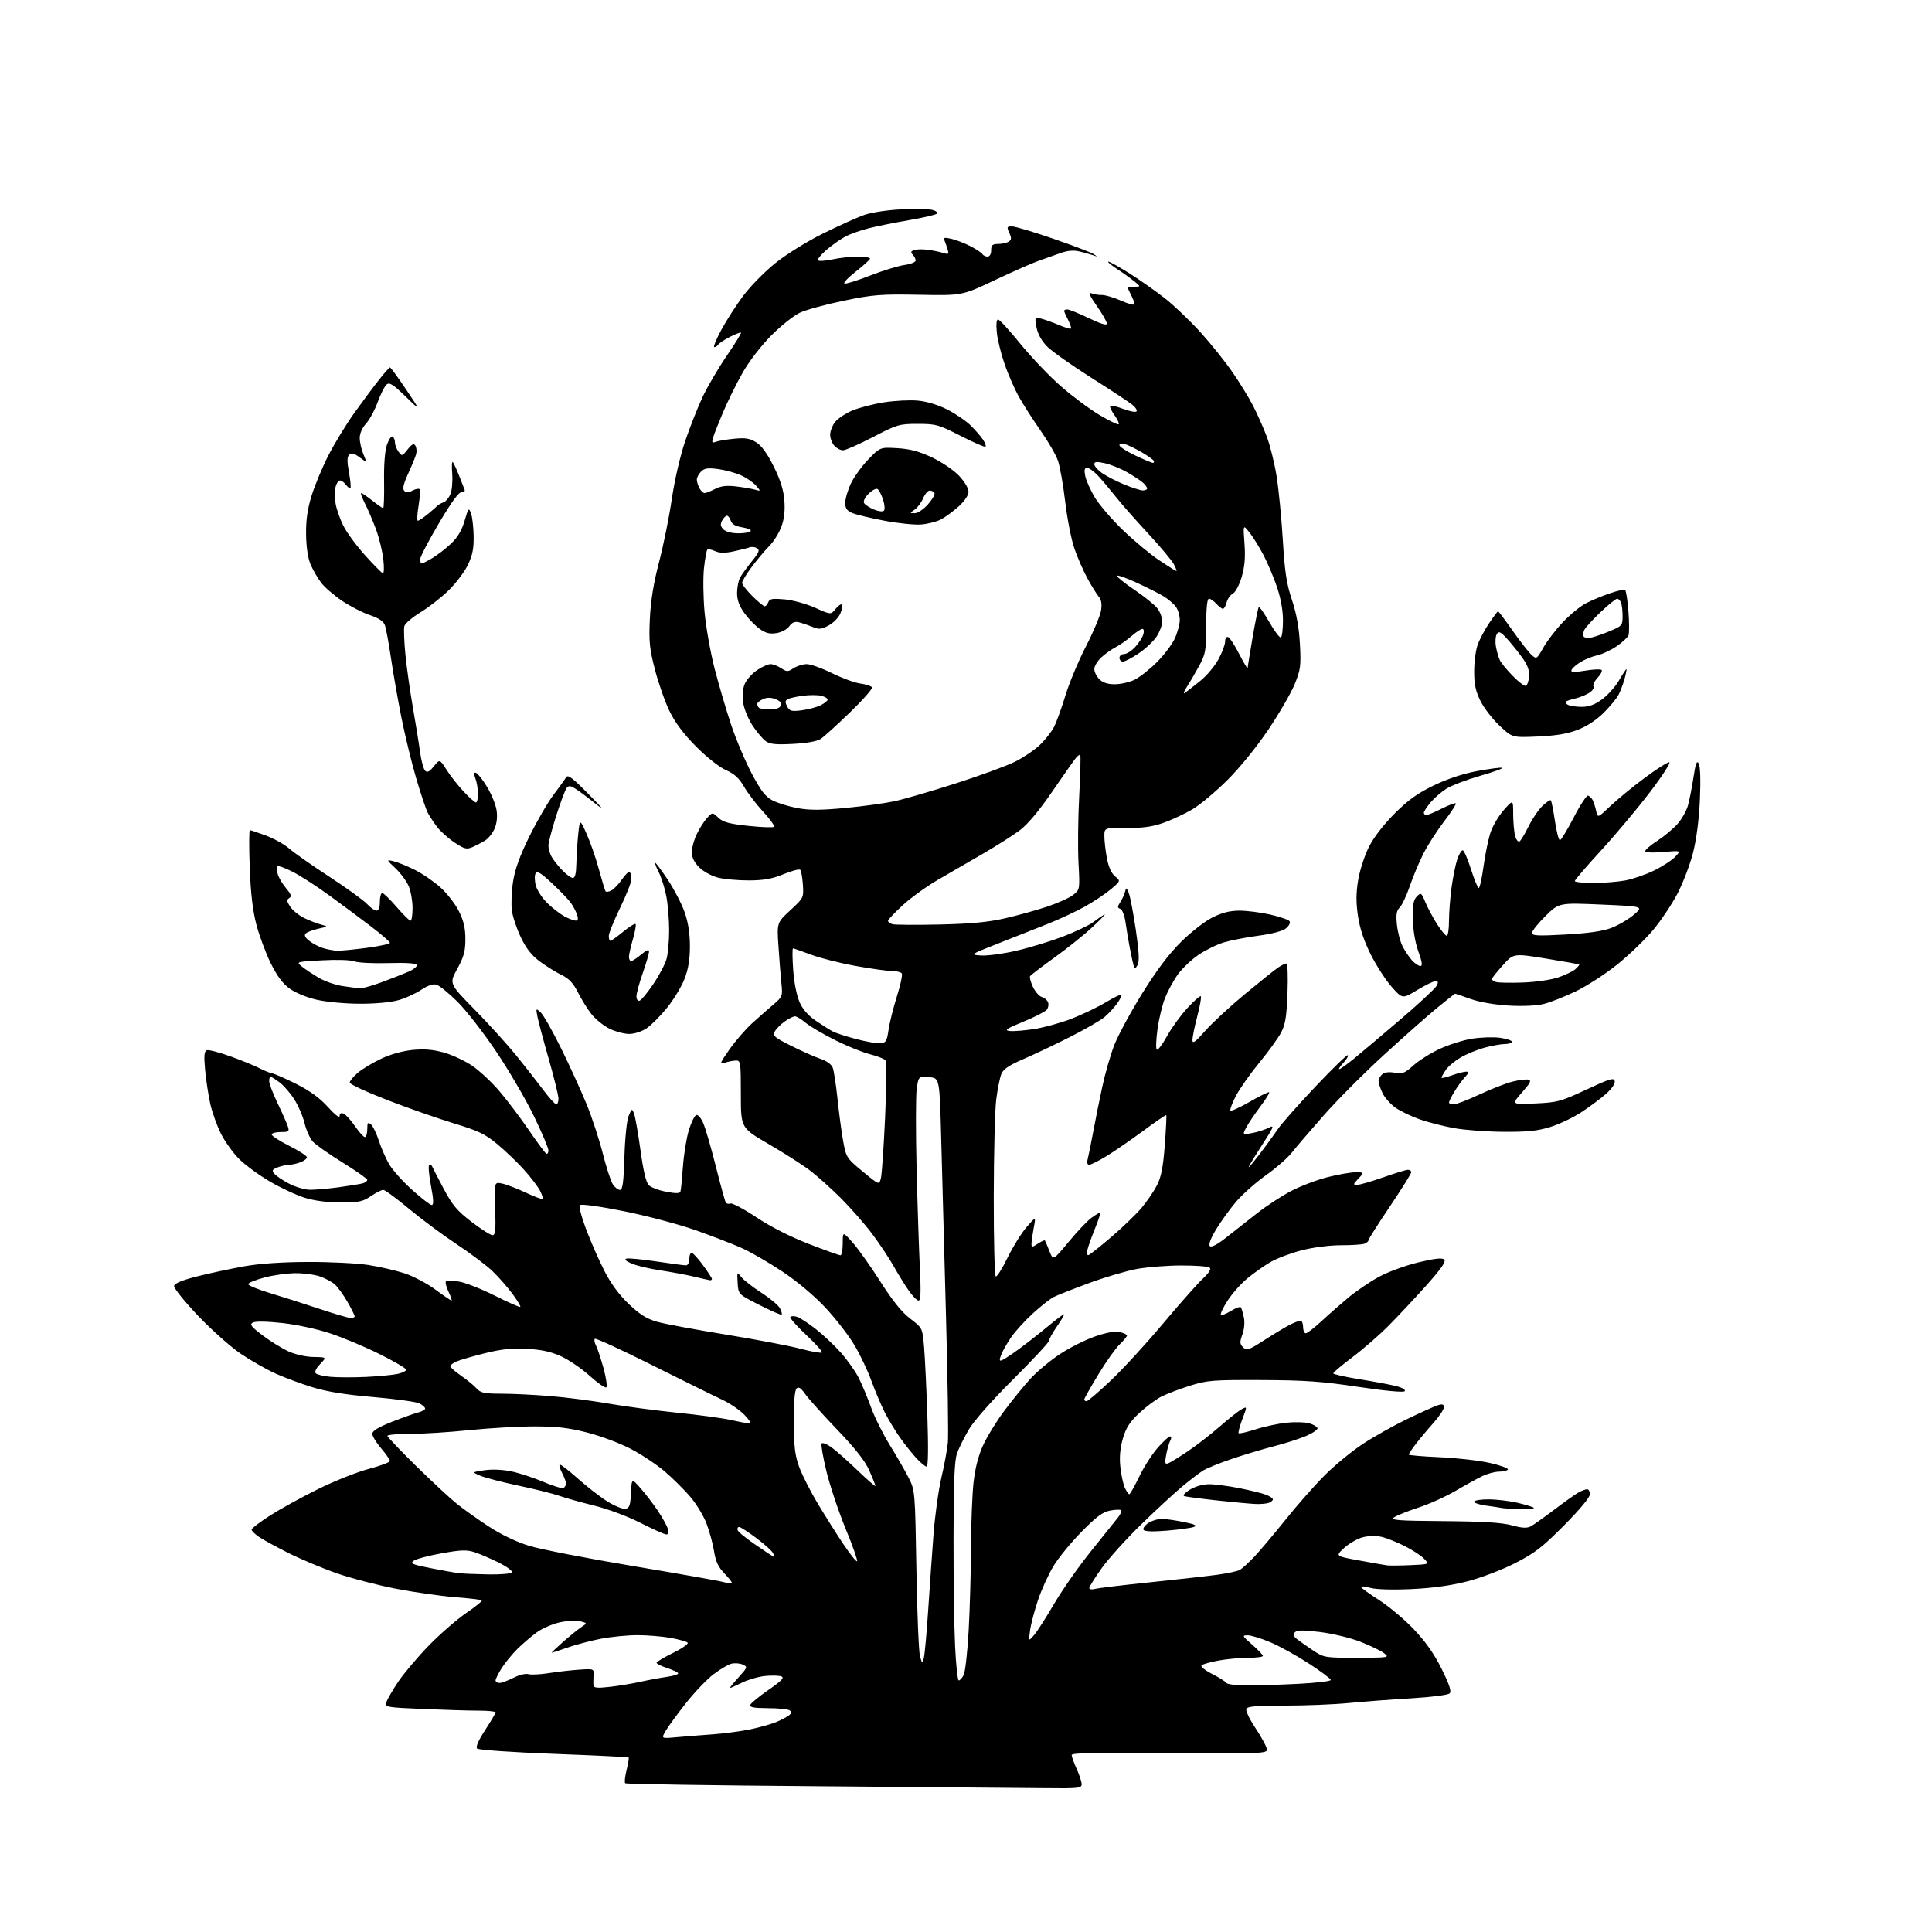 <?xml version="1.0" encoding="UTF-8" standalone="no"?>
<svg 
  version="1.1" 
  xmlns="http://www.w3.org/2000/svg" 
  xmlns:xlink="http://www.w3.org/1999/xlink" 
  xmlns:svg="http://www.w3.org/2000/svg"
  xmlns:rdf="http://www.w3.org/1999/02/22-rdf-syntax-ns#"
  xmlns:cc="http://creativecommons.org/ns#"
  xmlns:dc="http://purl.org/dc/elements/1.1/"
  viewBox="0 0 768 768"
  width="768"
  height="768"
>
<style>svg {background-color: white; }</style>"
<path stroke="none" fill="black" fill-rule="evenodd" d="M414.75,710.81C406.36,710.71 365.67,710.37 324.32,710.05C282.98,709.74 248.87,709.20 248.53,708.86C248.19,708.52 248.44,706.15 249.08,703.58C249.73,701.02 250.09,698.78 249.88,698.61C249.67,698.43 236.26,697.79 220.08,697.18C203.78,696.56 190.23,695.63 189.68,695.08C189.04,694.44 190.13,691.90 192.85,687.73C195.13,684.23 197.00,681.05 197.00,680.68C197.00,680.31 193.92,680.00 190.16,680.00C186.40,680.00 176.49,679.70 168.14,679.34C153.33,678.70 152.98,678.64 153.62,676.59C153.99,675.44 156.10,671.80 158.31,668.50C160.53,665.20 165.97,658.77 170.39,654.21C174.82,649.64 181.49,643.83 185.21,641.28C188.94,638.74 191.77,636.44 191.50,636.17C191.24,635.90 186.38,635.32 180.72,634.88C175.05,634.44 164.46,632.92 157.19,631.50C149.92,630.08 139.40,627.33 133.83,625.39C128.25,623.45 119.59,619.81 114.59,617.31C109.59,614.80 104.26,611.88 102.75,610.81C101.24,609.74 100.00,608.49 100.00,608.02C100.00,607.56 103.26,605.08 107.25,602.51C111.24,599.95 119.80,595.22 126.29,592.01C132.77,588.80 141.88,585.16 146.54,583.93C151.19,582.70 155.00,581.27 155.00,580.76C155.00,580.24 153.42,577.98 151.50,575.73C149.57,573.48 148.00,570.88 148.00,569.96C148.00,568.80 150.38,567.34 155.75,565.22C160.01,563.54 164.74,561.85 166.25,561.47C167.76,561.09 169.00,560.40 169.00,559.93C169.00,559.46 168.02,558.55 166.82,557.91C165.63,557.26 157.41,556.13 148.57,555.37C137.45,554.43 129.98,553.23 124.32,551.49C119.82,550.11 113.21,547.66 109.62,546.05C106.03,544.44 99.79,540.90 95.75,538.17C91.71,535.44 84.02,528.60 78.66,522.96C73.30,517.32 69.04,512.01 69.21,511.17C69.41,510.13 72.46,508.88 78.50,507.35C83.45,506.10 91.78,504.32 97.00,503.39C103.18,502.29 112.10,501.68 122.50,501.65C131.30,501.62 142.10,502.17 146.50,502.86C150.90,503.55 157.31,505.02 160.75,506.14C164.19,507.25 169.70,510.15 173.00,512.58C176.30,515.01 179.22,517.00 179.49,517.00C179.75,517.00 179.22,515.43 178.30,513.51C177.39,511.59 176.93,509.74 177.27,509.39C177.62,509.04 179.91,509.06 182.36,509.43C184.82,509.79 191.23,512.31 196.62,515.01C202.00,517.71 206.60,519.74 206.83,519.51C207.05,519.28 205.64,516.94 203.69,514.30C201.74,511.66 198.20,507.63 195.82,505.34C193.45,503.06 187.00,498.21 181.50,494.57C176.00,490.94 167.47,484.59 162.54,480.48C157.62,476.37 153.03,473.00 152.34,473.00C151.65,473.00 149.43,474.12 147.40,475.50C144.21,477.67 142.62,478.00 135.45,478.00C130.16,478.00 125.00,477.32 121.12,476.12C117.80,475.08 111.57,472.18 107.28,469.67C103.00,467.16 97.54,463.17 95.14,460.80C92.75,458.44 89.48,453.91 87.88,450.75C86.28,447.59 84.35,442.19 83.58,438.75C82.82,435.31 81.90,429.23 81.53,425.24C81.03,419.67 81.18,417.87 82.20,417.48C82.93,417.20 87.28,418.34 91.86,420.01C96.45,421.68 101.62,423.80 103.35,424.72C105.08,425.64 107.29,426.52 108.26,426.69C109.23,426.86 113.55,428.76 117.86,430.93C123.23,433.63 127.16,436.50 130.35,440.04C133.06,443.06 135.00,444.56 135.00,443.64C135.00,442.63 135.55,442.28 136.53,442.65C137.38,442.98 139.43,445.21 141.08,447.62C142.74,450.03 144.52,452.00 145.05,452.00C145.57,452.00 146.00,450.59 146.00,448.88C146.00,446.27 146.24,445.95 147.45,446.95C148.24,447.61 149.64,450.48 150.56,453.33C151.48,456.17 153.30,460.37 154.60,462.66C155.91,464.95 160.02,469.56 163.73,472.91C167.44,476.26 170.99,479.00 171.62,479.00C172.45,479.00 172.37,476.93 171.32,471.39C170.53,467.21 170.20,463.49 170.58,463.14C170.96,462.79 171.46,462.95 171.69,463.50C171.92,464.05 174.00,468.08 176.32,472.45C179.83,479.09 181.67,481.27 187.44,485.70C191.24,488.61 194.98,491.00 195.76,491.00C196.92,491.00 197.12,489.05 196.84,480.42C196.50,469.85 196.50,469.85 199.50,470.45C201.15,470.78 205.38,472.39 208.90,474.04C212.42,475.69 215.49,476.84 215.72,476.61C215.96,476.38 215.47,474.88 214.64,473.28C213.82,471.68 210.98,467.97 208.33,465.03C205.69,462.08 200.92,457.51 197.75,454.87C192.83,450.77 190.22,449.53 180.23,446.49C173.78,444.53 161.88,440.35 153.78,437.21C145.69,434.07 139.05,430.98 139.03,430.34C139.02,429.70 140.46,427.94 142.25,426.43C144.04,424.92 148.24,422.39 151.60,420.82C155.33,419.06 160.20,417.72 164.16,417.35C168.76,416.92 172.32,417.23 176.56,418.43C179.83,419.36 184.85,421.71 187.72,423.66C190.59,425.61 195.43,430.12 198.47,433.68C201.51,437.24 206.75,444.18 210.12,449.09C213.48,454.01 216.64,458.27 217.12,458.57C217.60,458.87 218.00,458.30 218.00,457.31C217.99,456.31 215.36,450.10 212.15,443.50C208.94,436.90 202.23,425.43 197.24,418.00C192.26,410.57 185.33,401.67 181.86,398.21C178.38,394.75 174.59,391.68 173.42,391.39C172.09,391.06 169.87,391.82 167.50,393.43C165.41,394.85 161.44,396.68 158.67,397.50C155.62,398.41 149.56,399.00 143.27,399.00C137.45,399.00 129.87,398.31 126.00,397.43C121.98,396.52 117.46,394.67 115.14,392.98C112.35,390.96 110.09,387.93 107.58,382.80C105.61,378.79 103.06,371.90 101.90,367.50C100.45,361.93 99.65,355.02 99.27,344.75C98.97,336.64 99.00,330.00 99.33,330.00C99.66,330.00 102.53,330.97 105.71,332.15C108.90,333.33 113.08,335.66 115.00,337.34C116.92,339.02 124.12,344.07 131.00,348.57C137.88,353.06 144.59,357.93 145.92,359.37C147.26,360.82 148.95,362.00 149.67,362.00C150.52,362.00 151.00,360.74 151.00,358.50C151.00,356.57 151.42,355.00 151.94,355.00C152.46,355.00 155.02,357.48 157.63,360.50C160.24,363.53 162.75,366.00 163.19,366.00C163.64,366.00 164.00,363.74 164.00,360.97C164.00,358.20 163.32,354.31 162.49,352.33C161.66,350.35 159.30,347.13 157.24,345.19C153.50,341.66 153.50,341.66 156.50,342.38C158.15,342.77 161.94,344.31 164.92,345.80C167.90,347.28 172.48,350.42 175.09,352.77C177.70,355.12 181.00,359.37 182.42,362.22C184.32,366.03 185.00,368.95 185.00,373.32C185.00,378.12 184.39,380.36 181.77,385.12C178.54,391.00 178.54,391.00 188.60,401.25C194.14,406.89 201.59,415.10 205.16,419.50C208.73,423.90 213.58,430.09 215.95,433.25C218.31,436.41 220.64,439.00 221.12,439.00C221.60,439.00 222.00,437.98 222.00,436.74C222.00,435.50 220.26,428.42 218.14,420.99C216.02,413.57 213.99,405.96 213.63,404.09C213.00,400.76 213.03,400.72 214.92,402.43C215.99,403.40 219.67,409.88 223.10,416.84C226.52,423.80 231.07,433.77 233.20,439.00C235.34,444.23 238.22,453.00 239.61,458.50C241.00,464.00 242.79,469.51 243.59,470.75C244.39,471.99 245.67,473.00 246.42,473.00C247.51,473.00 247.89,470.14 248.22,459.75C248.46,452.14 249.18,445.22 249.92,443.50C251.17,440.57 251.23,440.56 252.06,442.73C252.53,443.95 253.67,450.47 254.60,457.23C255.71,465.34 256.82,470.05 257.89,471.12C258.77,472.01 261.90,473.19 264.83,473.74C268.68,474.47 270.26,474.43 270.50,473.62C270.69,473.00 271.13,468.54 271.48,463.70C271.83,458.86 272.88,452.37 273.82,449.28C274.76,446.18 276.10,443.47 276.78,443.24C277.49,443.00 278.73,444.49 279.63,446.66C280.52,448.77 282.75,456.48 284.59,463.80C286.43,471.11 288.20,477.51 288.50,478.01C288.81,478.50 289.65,478.69 290.36,478.41C291.08,478.14 295.76,480.63 300.76,483.95C306.42,487.70 314.25,491.68 321.52,494.49C327.94,496.97 333.60,499.00 334.10,499.00C334.59,499.00 335.00,496.86 335.00,494.25C335.01,489.50 335.01,489.50 339.00,494.00C341.20,496.48 346.14,503.45 349.99,509.50C354.81,517.07 358.50,521.65 361.85,524.20C366.70,527.91 366.70,527.91 367.34,535.50C367.69,539.68 368.28,552.07 368.65,563.05C369.07,575.62 368.96,583.00 368.35,583.00C367.83,583.00 366.03,581.54 364.37,579.75C362.70,577.96 359.74,574.25 357.79,571.50C355.84,568.75 353.05,564.12 351.59,561.22C350.13,558.31 347.78,552.73 346.36,548.81C344.95,544.88 341.92,538.53 339.64,534.69C337.37,530.85 332.17,524.15 328.11,519.81C323.63,515.04 316.90,509.38 311.05,505.48C305.73,501.94 298.48,497.74 294.94,496.15C291.40,494.56 283.10,491.35 276.50,489.02C269.90,486.69 257.07,483.29 248.00,481.47C238.48,479.56 231.12,478.53 230.59,479.04C230.05,479.56 231.03,483.48 233.00,488.71C234.83,493.54 238.08,500.95 240.23,505.16C242.82,510.25 246.07,514.67 249.92,518.34C254.26,522.48 257.05,524.24 261.10,525.40C264.07,526.25 276.40,528.55 288.50,530.51C300.60,532.48 314.01,535.02 318.29,536.17C322.58,537.31 326.36,537.97 326.70,537.64C327.03,537.30 324.20,534.13 320.41,530.59C316.61,527.05 313.81,523.85 314.18,523.49C314.55,523.12 315.76,523.11 316.87,523.46C317.98,523.81 321.31,525.99 324.27,528.30C327.23,530.61 331.76,534.88 334.33,537.78C336.90,540.69 340.07,545.19 341.38,547.78C342.68,550.38 344.88,555.65 346.27,559.50C347.65,563.35 351.02,570.10 353.75,574.51C356.48,578.91 359.85,584.76 361.24,587.51C363.73,592.45 363.76,592.83 364.29,624.00C364.58,641.33 365.23,656.85 365.73,658.50C366.65,661.50 366.65,661.50 367.26,659.00C367.60,657.62 368.37,649.08 368.97,640.00C369.57,630.92 370.52,617.42 371.08,610.00C371.64,602.58 373.04,592.45 374.19,587.50C375.35,582.55 376.51,576.25 376.79,573.50C377.06,570.75 376.72,547.80 376.03,522.50C375.35,497.20 374.50,465.70 374.14,452.50C373.50,428.50 373.50,428.50 369.32,428.20C365.14,427.89 365.14,427.89 364.42,432.70C364.02,435.34 364.00,449.65 364.36,464.50C364.73,479.35 365.32,497.24 365.67,504.25C366.13,513.55 366.00,517.00 365.16,517.00C364.53,517.00 362.77,515.22 361.26,513.05C359.74,510.88 357.03,506.49 355.23,503.30C353.43,500.11 349.60,494.36 346.73,490.52C343.85,486.68 338.27,480.30 334.32,476.35C330.37,472.40 324.74,467.36 321.81,465.15C318.89,462.94 311.55,458.26 305.50,454.75C294.50,448.36 294.50,448.36 294.50,434.93C294.50,422.14 294.40,421.50 292.50,421.58C291.40,421.62 289.42,422.01 288.11,422.44C285.94,423.15 286.12,422.65 290.00,417.12C292.36,413.76 296.40,409.09 298.99,406.75C301.58,404.41 305.38,401.07 307.43,399.32C311.06,396.22 311.15,395.99 310.61,390.82C310.31,387.89 309.79,381.29 309.45,376.14C308.83,366.78 308.83,366.78 314.17,361.84C319.45,356.96 319.50,356.86 319.16,351.71C318.97,348.84 318.51,346.17 318.13,345.77C317.75,345.37 314.76,346.15 311.47,347.50C306.91,349.37 303.65,349.96 297.69,349.98C293.40,349.99 287.86,349.49 285.39,348.87C282.88,348.23 279.59,346.43 277.94,344.79C275.95,342.79 275.00,340.84 275.00,338.74C275.00,337.03 275.90,333.78 277.00,331.51C278.09,329.24 279.94,326.37 281.10,325.12C283.21,322.85 283.21,322.85 285.57,325.07C287.45,326.83 289.89,327.49 297.47,328.30C302.72,328.86 307.31,329.02 307.66,328.67C308.02,328.31 306.10,325.64 303.41,322.72C300.71,319.81 297.29,315.34 295.82,312.79C293.83,309.34 291.98,307.64 288.59,306.14C285.96,304.98 280.95,301.03 276.75,296.81C271.84,291.88 268.40,287.31 266.19,282.77C264.38,279.07 261.76,271.65 260.37,266.27C258.19,257.88 257.91,255.02 258.33,246.00C258.67,238.72 259.79,231.82 261.97,223.50C263.71,216.90 265.98,205.65 267.03,198.50C268.13,191.02 270.37,181.26 272.32,175.50C274.18,170.00 277.28,162.12 279.20,158.00C281.12,153.88 285.45,146.47 288.82,141.55C292.18,136.63 294.77,132.44 294.57,132.23C294.36,132.03 292.38,132.79 290.16,133.92C287.95,135.05 285.85,136.43 285.51,136.99C285.16,137.54 284.47,138.00 283.96,138.00C283.45,138.00 284.67,134.96 286.67,131.25C288.67,127.54 292.60,121.41 295.40,117.64C298.21,113.87 303.98,107.99 308.23,104.58C312.64,101.04 320.81,95.97 327.23,92.80C333.43,89.73 340.75,86.43 343.50,85.46C346.36,84.45 352.66,83.50 358.22,83.23C363.57,82.98 369.15,83.07 370.62,83.44C372.12,83.82 372.90,84.48 372.39,84.95C371.90,85.41 367.00,86.55 361.50,87.49C356.00,88.43 348.83,89.87 345.56,90.68C342.29,91.49 338.02,93.00 336.06,94.03C334.10,95.07 330.70,97.46 328.50,99.36C326.30,101.26 324.81,103.12 325.18,103.50C325.56,103.88 328.17,103.70 330.98,103.10C333.80,102.49 338.36,102.00 341.13,102.00C343.90,102.00 346.02,102.40 345.83,102.89C345.65,103.38 343.05,105.71 340.05,108.07C337.05,110.43 335.09,112.53 335.69,112.73C336.30,112.93 340.91,111.49 345.94,109.52C350.97,107.56 357.09,105.68 359.54,105.34C361.99,105.00 364.00,104.20 364.00,103.56C364.00,102.92 363.47,101.87 362.83,101.23C361.94,100.34 362.06,99.91 363.33,99.43C364.24,99.08 366.68,99.01 368.75,99.28C370.81,99.55 373.58,100.12 374.91,100.54C376.96,101.20 377.24,101.04 376.77,99.41C376.47,98.36 375.92,96.75 375.54,95.84C374.95,94.41 375.32,94.28 378.18,94.93C380.00,95.35 383.38,96.65 385.68,97.83C387.98,99.01 390.15,100.43 390.49,100.99C390.84,101.54 391.77,102.00 392.56,102.00C393.43,102.00 394.00,101.01 394.00,99.50C394.00,97.44 394.49,97.00 396.75,96.98C398.26,96.98 400.15,96.56 400.94,96.06C402.11,95.32 402.16,94.65 401.21,92.57C400.15,90.23 400.24,90.00 402.28,90.00C403.50,90.00 410.85,92.19 418.59,94.86C426.34,97.53 433.53,100.27 434.59,100.93C436.43,102.11 436.43,102.13 434.50,101.46C433.40,101.08 430.96,100.40 429.07,99.95C426.73,99.39 424.36,99.60 421.57,100.60C419.33,101.41 415.48,102.77 413.00,103.63C410.52,104.48 402.65,107.96 395.50,111.34C382.50,117.50 382.50,117.50 365.47,117.18C350.17,116.89 347.13,117.12 335.52,119.52C328.42,120.98 320.55,123.12 318.05,124.27C315.55,125.42 310.35,129.56 306.50,133.46C302.45,137.56 297.66,143.80 295.15,148.26C292.75,152.49 289.31,159.46 287.49,163.73C285.68,168.00 283.87,172.58 283.48,173.90C282.88,175.93 283.05,176.20 284.55,175.62C285.53,175.24 288.85,174.70 291.92,174.40C296.40,173.98 298.13,174.27 300.66,175.87C302.78,177.20 305.07,180.40 307.60,185.51C310.31,190.98 311.51,194.86 311.81,199.12C312.11,203.21 311.71,206.46 310.54,209.54C309.60,212.01 307.48,215.36 305.84,217.00C304.20,218.65 301.09,222.34 298.93,225.22C296.77,228.09 295.00,231.00 295.00,231.68C295.00,232.37 296.84,234.74 299.08,236.96C301.32,239.18 303.52,241.00 303.97,241.00C304.42,241.00 305.07,240.26 305.41,239.36C305.93,238.01 307.08,237.82 311.91,238.26C315.14,238.55 320.59,240.05 324.02,241.59C330.26,244.39 330.26,244.39 332.16,242.05C333.20,240.77 334.32,239.99 334.66,240.33C334.99,240.66 334.73,242.25 334.06,243.85C333.40,245.45 331.32,247.59 329.44,248.60C326.44,250.22 325.62,250.28 322.76,249.12C320.97,248.39 318.54,247.58 317.37,247.31C315.95,246.98 314.75,247.52 313.75,248.95C312.90,250.15 310.70,251.34 308.70,251.66C305.98,252.10 304.40,251.71 301.98,249.99C300.24,248.75 297.51,245.93 295.91,243.72C293.88,240.91 293.00,238.52 293.00,235.78C293.00,233.63 293.52,230.89 294.16,229.68C294.79,228.48 296.90,225.55 298.84,223.17C301.71,219.65 302.10,218.68 300.93,217.93C300.15,217.43 298.83,217.27 298.00,217.57C297.18,217.88 294.31,218.60 291.64,219.17C288.11,219.93 286.08,219.90 284.25,219.07C282.87,218.44 281.48,218.18 281.17,218.50C280.85,218.81 280.26,222.09 279.85,225.79C279.44,229.48 279.54,237.34 280.07,243.26C280.60,249.17 282.40,259.28 284.05,265.71C285.71,272.15 288.65,282.15 290.58,287.95C292.51,293.75 296.20,302.51 298.79,307.41C302.52,314.46 304.26,316.71 307.14,318.20C309.14,319.23 313.57,320.60 316.98,321.23C321.69,322.11 326.22,322.10 335.84,321.20C342.80,320.55 351.65,319.34 355.50,318.52C359.35,317.69 370.37,314.49 379.99,311.40C389.61,308.31 400.19,304.44 403.49,302.79C406.80,301.14 411.23,298.15 413.33,296.15C415.44,294.14 417.98,290.93 418.98,289.00C419.97,287.07 422.01,281.45 423.51,276.50C425.01,271.55 428.67,262.77 431.65,257.00C434.63,251.22 437.33,244.80 437.67,242.73C438.08,240.13 437.81,238.42 436.80,237.23C435.99,236.28 433.98,233.03 432.32,230.00C430.66,226.97 428.30,221.59 427.08,218.04C425.85,214.48 424.22,206.11 423.43,199.43C422.65,192.75 421.34,185.39 420.53,183.07C419.71,180.76 416.61,175.40 413.65,171.18C410.69,166.96 406.85,160.98 405.13,157.91C403.40,154.84 400.82,148.99 399.40,144.91C397.97,140.83 396.56,135.14 396.26,132.25C395.93,129.00 396.11,127.00 396.74,127.00C397.30,127.00 401.29,131.35 405.61,136.67C409.93,141.98 417.17,149.57 421.70,153.53C426.23,157.49 433.14,162.64 437.05,164.96C440.95,167.28 444.39,168.94 444.69,168.65C444.98,168.35 444.22,166.71 443.00,165.00C441.78,163.29 441.03,161.64 441.33,161.34C441.63,161.03 443.94,161.58 446.46,162.54C448.98,163.50 451.37,163.96 451.77,163.56C452.17,163.16 451.43,161.96 450.12,160.90C448.81,159.83 441.38,154.95 433.62,150.04C425.85,145.13 417.98,139.55 416.13,137.64C413.99,135.43 412.49,132.67 412.02,130.09C411.28,126.09 411.31,126.04 413.89,126.67C415.32,127.03 418.48,128.16 420.89,129.18C423.31,130.21 425.48,130.86 425.72,130.62C425.95,130.38 425.44,128.82 424.57,127.14C423.71,125.47 423.00,123.85 423.00,123.55C423.00,123.25 423.58,123.00 424.28,123.00C424.98,123.00 428.81,124.56 432.78,126.46C437.58,128.76 440.00,129.49 440.00,128.63C440.00,127.91 438.17,124.72 435.94,121.54C433.22,117.66 432.48,116.00 433.69,116.53C434.69,116.97 436.60,117.29 437.93,117.26C439.27,117.22 442.76,118.25 445.68,119.54C448.61,120.83 451.00,121.44 451.00,120.90C451.00,120.35 450.31,118.57 449.47,116.95C447.96,114.03 447.97,114.00 450.72,113.98C453.50,113.96 453.50,113.96 451.00,111.91C449.62,110.78 446.50,108.54 444.05,106.93C441.61,105.32 440.05,104.00 440.60,104.00C441.14,104.00 444.96,106.14 449.10,108.75C453.23,111.36 459.54,115.81 463.12,118.62C466.70,121.44 472.98,127.43 477.07,131.93C481.16,136.43 486.90,143.57 489.83,147.81C492.76,152.04 496.54,158.19 498.22,161.49C499.89,164.78 502.32,170.26 503.60,173.67C504.89,177.08 506.62,184.07 507.45,189.19C508.28,194.31 509.40,205.70 509.93,214.50C510.71,227.40 511.42,232.05 513.57,238.50C515.40,244.01 516.39,249.47 516.74,256.04C517.20,264.61 516.99,266.22 514.72,271.84C513.33,275.28 508.66,283.36 504.35,289.80C499.72,296.70 493.02,304.98 488.00,310.00C483.32,314.68 476.99,319.97 473.93,321.76C470.87,323.56 465.69,325.96 462.43,327.12C458.04,328.66 454.22,329.19 447.75,329.13C439.00,329.06 439.00,329.06 439.00,332.39C439.00,334.23 439.45,338.15 440.00,341.11C440.65,344.61 441.79,347.15 443.24,348.36C445.49,350.21 445.49,350.21 441.52,353.55C439.33,355.38 434.66,358.48 431.13,360.45C427.60,362.41 420.84,365.55 416.10,367.42C411.37,369.29 402.55,372.78 396.50,375.16C385.50,379.50 385.50,379.50 389.98,379.82C392.45,379.99 398.75,379.15 403.98,377.94C409.22,376.73 417.54,374.20 422.48,372.32C427.41,370.43 432.81,367.87 434.48,366.63C436.14,365.38 438.18,363.98 439.00,363.52C439.82,363.06 437.80,365.22 434.50,368.31C431.20,371.41 424.33,376.93 419.24,380.58C414.15,384.23 409.75,387.59 409.47,388.04C409.20,388.49 409.72,390.43 410.63,392.35C411.55,394.27 413.13,396.06 414.14,396.33C415.16,396.59 416.27,397.53 416.61,398.42C416.95,399.30 416.71,400.65 416.08,401.41C415.45,402.17 411.26,404.30 406.77,406.14C400.07,408.90 399.09,409.56 401.34,409.82C402.85,410.00 407.26,409.65 411.14,409.05C415.01,408.45 421.66,406.61 425.90,404.98C430.14,403.34 436.24,400.42 439.45,398.49C442.67,396.55 445.51,395.17 445.76,395.43C446.01,395.68 445.26,397.23 444.10,398.86C442.93,400.50 440.66,402.95 439.05,404.30C437.44,405.66 431.26,409.22 425.31,412.22C419.37,415.23 411.04,419.18 406.81,421.00C401.13,423.45 398.84,424.99 398.05,426.91C397.47,428.33 396.55,432.88 396.02,437.00C395.50,441.12 395.05,458.54 395.03,475.69C395.01,492.85 395.37,507.11 395.82,507.39C396.28,507.67 398.38,504.35 400.49,500.01C402.61,495.67 406.02,490.18 408.07,487.81C411.80,483.50 411.80,483.50 410.94,488.00C410.47,490.48 410.07,493.30 410.04,494.27C410.00,495.94 410.15,495.95 412.53,494.39C413.92,493.48 415.20,492.90 415.37,493.11C415.54,493.33 416.34,495.22 417.15,497.31C418.63,501.12 418.63,501.12 424.85,493.61C428.27,489.47 432.36,485.17 433.94,484.05C435.52,482.92 437.04,482.00 437.33,482.00C437.62,482.00 436.71,484.81 435.32,488.25C433.92,491.69 432.54,495.57 432.25,496.88C431.93,498.33 432.13,499.11 432.78,498.88C433.36,498.67 437.45,495.41 441.86,491.64C446.27,487.86 451.64,482.68 453.80,480.13C455.95,477.57 458.71,473.52 459.93,471.13C461.60,467.86 462.36,463.94 463.02,455.18C463.51,448.79 463.77,443.43 463.61,443.27C463.44,443.11 459.30,445.94 454.41,449.56C449.51,453.17 442.97,457.68 439.87,459.57C436.77,461.46 433.68,463.00 433.00,463.00C432.21,463.00 431.98,462.19 432.37,460.75C432.70,459.51 433.68,454.68 434.55,450.00C435.41,445.32 437.04,437.23 438.17,432.00C439.29,426.77 441.43,419.35 442.91,415.50C444.40,411.65 449.38,402.43 453.98,395.00C459.70,385.77 464.59,379.27 469.45,374.45C473.37,370.56 478.98,366.19 481.97,364.70C485.83,362.78 488.93,362.00 492.75,362.00C495.69,362.00 501.23,362.71 505.04,363.58C508.86,364.45 512.28,365.64 512.65,366.24C513.02,366.84 512.36,368.10 511.18,369.06C509.88,370.11 505.61,371.24 500.27,371.95C495.45,372.59 489.25,373.79 486.50,374.62C483.75,375.44 479.21,377.67 476.41,379.57C473.61,381.47 469.92,384.97 468.21,387.36C466.49,389.75 464.20,393.96 463.12,396.71C462.03,399.46 460.68,405.03 460.12,409.10C459.56,413.17 459.42,416.82 459.83,417.23C460.23,417.63 462.04,415.26 463.85,411.97C465.66,408.68 469.32,403.62 471.98,400.74C474.63,397.86 477.05,395.74 477.35,396.03C477.64,396.32 477.01,399.89 475.94,403.96C474.87,408.03 474.01,412.30 474.01,413.43C474.03,415.05 475.13,414.26 479.05,409.81C481.81,406.68 488.89,400.12 494.78,395.24C500.68,390.36 506.61,385.61 507.97,384.68C509.33,383.76 510.85,383.00 511.35,383.00C511.85,383.00 512.05,388.12 511.80,394.75C511.44,404.23 510.95,407.27 509.23,410.50C508.07,412.70 504.17,418.08 500.57,422.46C496.97,426.84 492.79,432.78 491.28,435.65C489.78,438.53 488.81,441.15 489.14,441.47C489.46,441.79 492.96,440.19 496.91,437.91C500.87,435.63 504.29,433.96 504.53,434.19C504.76,434.43 503.12,437.05 500.89,440.02C498.66,442.99 496.17,446.70 495.36,448.27C493.89,451.11 493.89,451.11 497.70,450.42C499.79,450.04 502.73,449.11 504.24,448.35C506.75,447.08 506.51,447.69 501.49,455.48C498.46,460.17 496.16,464.00 496.37,464.00C496.59,464.00 498.72,461.41 501.13,458.25C503.53,455.09 506.65,450.79 508.07,448.70C509.48,446.61 516.17,439.05 522.94,431.90C529.70,424.75 535.49,419.15 535.79,419.46C536.09,419.76 535.29,421.13 534.00,422.50C532.71,423.88 531.99,425.00 532.39,425.00C532.80,425.00 535.47,423.09 538.33,420.75C541.19,418.41 549.49,411.40 556.77,405.17C564.06,398.94 570.48,392.98 571.04,391.92C571.83,390.45 571.74,390.00 570.66,390.00C569.88,390.00 566.60,391.60 563.37,393.55C557.50,397.11 557.50,397.11 553.23,392.30C550.88,389.66 547.15,383.89 544.93,379.49C542.21,374.06 540.55,369.10 539.82,364.15C539.02,358.77 539.04,354.99 539.89,349.85C540.52,346.00 542.45,340.08 544.16,336.68C546.07,332.89 550.02,327.76 554.39,323.39C559.82,317.97 563.51,315.32 570.00,312.20C575.43,309.59 581.67,307.53 587.29,306.49C592.13,305.60 596.56,305.02 597.15,305.22C597.73,305.41 593.79,306.84 588.40,308.40C583.00,309.96 576.96,312.26 574.96,313.52C572.97,314.78 570.13,317.24 568.67,318.98C567.20,320.73 566.00,322.57 566.00,323.08C566.00,323.58 566.46,324.00 567.03,324.00C567.60,324.00 570.35,322.84 573.13,321.43C575.92,320.02 578.42,319.09 578.69,319.35C578.96,319.62 576.87,322.86 574.04,326.54C571.22,330.23 567.51,336.00 565.81,339.37C564.11,342.74 561.68,348.55 560.41,352.27C559.14,355.99 557.35,359.79 556.43,360.71C555.13,362.01 554.88,363.54 555.30,367.58C555.59,370.44 556.60,374.29 557.53,376.14C558.47,377.99 560.16,380.51 561.29,381.75C562.42,382.99 563.92,384.00 564.62,384.00C565.56,384.00 565.35,382.49 563.83,378.25C562.55,374.70 561.71,369.74 561.63,365.29C561.53,359.68 561.88,357.70 563.22,356.35C564.85,354.72 565.03,354.83 566.56,358.56C567.45,360.73 569.54,364.64 571.19,367.25C572.85,369.86 574.61,372.00 575.10,372.00C575.60,372.00 576.00,369.33 576.00,366.07C576.00,362.81 576.47,356.74 577.05,352.57C577.63,348.40 578.65,343.44 579.30,341.54C579.96,339.64 580.91,338.04 581.41,337.99C581.91,337.94 583.39,341.30 584.70,345.45C586.01,349.60 587.42,353.00 587.82,353.00C588.23,353.00 589.10,349.06 589.75,344.25C590.41,339.44 591.67,333.38 592.55,330.79C593.44,328.19 595.81,324.21 597.83,321.94C601.50,317.81 601.50,317.81 601.51,323.65C601.52,326.87 601.87,330.76 602.29,332.29C602.71,333.83 603.49,334.81 604.03,334.48C604.56,334.15 606.18,331.46 607.63,328.50C609.08,325.54 611.55,321.89 613.12,320.38C614.69,318.88 616.20,317.87 616.47,318.13C616.74,318.40 617.47,322.08 618.10,326.31C618.73,330.54 619.62,334.00 620.07,334.00C620.53,334.00 623.01,329.93 625.58,324.96C628.14,319.98 630.72,316.07 631.30,316.27C631.88,316.46 632.70,317.27 633.12,318.06C633.54,318.85 634.15,320.78 634.49,322.35C635.09,325.21 635.09,325.21 640.29,320.28C643.16,317.58 649.25,312.58 653.84,309.18C658.42,305.78 662.79,303.00 663.54,303.00C664.30,303.00 660.90,308.29 655.99,314.75C651.07,321.21 642.32,331.66 636.53,337.98C630.74,344.29 626.00,349.80 626.00,350.23C626.00,350.65 629.31,351.00 633.36,351.00C637.41,351.00 643.15,350.55 646.11,349.99C649.08,349.44 654.22,347.66 657.54,346.04C660.85,344.41 664.63,341.96 665.92,340.59C668.26,338.09 668.26,338.09 661.13,338.69C656.75,339.06 654.00,338.91 654.00,338.31C654.00,337.78 656.21,335.91 658.91,334.16C661.60,332.41 665.18,329.42 666.85,327.52C668.52,325.61 670.37,322.35 670.96,320.28C671.55,318.20 672.54,313.18 673.16,309.12C674.04,303.32 674.49,302.13 675.28,303.54C675.89,304.63 676.07,310.26 675.73,317.92C675.38,325.83 674.36,333.67 673.00,339.01C671.81,343.68 669.03,350.96 666.83,355.20C664.63,359.43 660.27,365.95 657.13,369.70C654.00,373.44 647.62,379.57 642.97,383.33C638.31,387.08 630.90,391.89 626.50,394.02C622.10,396.14 616.34,398.42 613.69,399.08C610.75,399.80 605.31,400.06 599.69,399.73C594.19,399.41 588.13,398.35 584.59,397.10C581.34,395.94 578.57,395.00 578.43,395.00C578.28,395.00 575.09,397.52 571.33,400.60C567.57,403.67 558.04,412.11 550.14,419.34C542.23,426.57 531.41,437.44 526.09,443.50C520.76,449.55 515.08,456.19 513.45,458.26C511.83,460.33 507.22,464.35 503.22,467.19C499.22,470.03 493.90,474.74 491.41,477.66C488.92,480.58 485.33,485.54 483.43,488.68C481.24,492.33 480.34,494.74 480.95,495.35C481.56,495.96 483.92,494.72 487.47,491.91C490.52,489.48 496.06,485.13 499.76,482.24C503.47,479.35 509.51,475.40 513.20,473.46C516.88,471.53 523.37,469.06 527.61,467.97C531.85,466.89 536.90,466.00 538.83,466.00C542.35,466.00 542.35,466.00 540.00,468.50C537.82,470.82 537.79,471.00 539.58,470.98C540.63,470.97 545.30,469.62 549.95,467.98C554.60,466.34 558.99,465.00 559.70,465.00C560.42,465.00 561.00,465.45 561.00,465.99C561.00,466.53 557.17,472.65 552.50,479.59C547.83,486.52 544.00,492.55 544.00,492.99C544.00,493.43 543.29,494.06 542.42,494.39C541.55,494.73 537.35,495.00 533.08,495.00C528.59,495.00 522.02,495.84 517.50,497.00C513.19,498.10 507.61,500.20 505.09,501.66C502.56,503.12 498.41,506.05 495.85,508.17C493.29,510.29 489.74,514.29 487.97,517.05C486.19,519.81 485.00,522.34 485.32,522.65C485.64,522.97 487.46,522.26 489.37,521.08C491.28,519.90 493.05,519.29 493.30,519.72C493.56,520.15 494.08,521.95 494.46,523.72C494.86,525.62 494.62,528.41 493.87,530.48C492.77,533.51 492.82,534.24 494.15,535.58C495.57,537.00 496.36,536.73 502.61,532.71C506.40,530.27 510.94,527.53 512.70,526.64C514.46,525.74 516.37,525.00 516.95,525.00C517.53,525.00 518.00,526.12 518.00,527.50C518.00,528.88 518.48,530.00 519.06,530.00C519.64,530.00 522.46,527.84 525.31,525.20C528.16,522.55 532.98,518.33 536.00,515.81C539.02,513.29 544.42,509.62 547.98,507.65C551.63,505.64 558.51,503.10 563.73,501.84C570.46,500.22 573.31,499.91 574.10,500.70C574.90,501.50 572.90,504.36 566.85,511.13C562.26,516.26 555.52,523.45 551.87,527.11C548.23,530.77 541.82,536.35 537.62,539.50C533.43,542.66 530.00,545.55 530.00,545.93C530.00,546.30 534.87,547.39 540.82,548.34C546.78,549.29 553.36,550.54 555.44,551.11C557.67,551.73 558.87,552.53 558.35,553.05C557.83,553.57 550.21,552.85 539.98,551.31C525.59,549.14 518.79,548.66 501.50,548.59C482.11,548.51 479.93,548.68 473.01,550.85C468.89,552.14 463.77,554.10 461.62,555.19C459.47,556.29 455.52,559.24 452.84,561.74C449.09,565.26 447.60,567.57 446.36,571.83C445.27,575.59 444.94,579.20 445.35,583.08C445.68,586.22 446.48,589.96 447.13,591.40C447.79,592.83 448.59,593.99 448.91,593.97C449.23,593.96 451.01,590.82 452.85,587.00C454.69,583.18 457.99,578.02 460.18,575.53C462.38,573.04 464.60,571.00 465.12,571.00C465.70,571.00 465.72,571.68 465.17,572.75C464.67,573.71 463.95,576.25 463.56,578.38C462.96,581.69 463.10,582.18 464.45,581.66C465.32,581.32 468.84,579.16 472.27,576.84C475.70,574.53 481.43,570.08 485.00,566.95C488.57,563.82 492.47,560.76 493.65,560.15C495.79,559.04 495.79,559.04 493.85,564.14C492.79,566.95 492.13,569.46 492.39,569.73C492.66,569.99 495.71,569.29 499.19,568.17C502.66,567.05 508.20,565.87 511.50,565.54C514.80,565.21 518.82,565.32 520.43,565.78C522.05,566.24 523.53,567.08 523.72,567.67C523.92,568.25 521.92,569.65 519.29,570.78C516.65,571.91 510.90,573.76 506.50,574.89C502.10,576.01 494.49,578.30 489.59,579.96C484.69,581.62 479.51,583.74 478.09,584.66C476.66,585.58 473.02,588.37 470.00,590.86C466.98,593.36 459.62,600.15 453.66,605.95C447.70,611.75 440.62,619.61 437.91,623.41C435.21,627.21 433.00,630.75 433.00,631.27C433.00,631.80 434.01,631.96 435.25,631.62C436.49,631.28 446.27,630.10 457.00,629.00C467.73,627.89 479.79,626.54 483.81,626.00C487.84,625.45 491.89,624.59 492.81,624.08C493.74,623.57 496.34,621.21 498.60,618.83C500.85,616.45 506.45,609.81 511.04,604.08C515.63,598.34 522.62,590.42 526.57,586.46C530.52,582.51 537.30,576.93 541.63,574.06C545.96,571.20 554.00,566.68 559.50,564.03C565.00,561.38 570.51,558.91 571.75,558.54C573.40,558.05 574.00,558.27 574.00,559.40C574.00,560.24 572.06,563.12 569.68,565.80C567.30,568.47 564.15,572.24 562.68,574.17C561.21,576.11 560.00,577.92 560.00,578.21C560.00,578.50 565.51,578.97 572.25,579.26C578.99,579.55 587.97,580.58 592.22,581.54C596.46,582.50 599.70,583.68 599.41,584.15C599.12,584.62 597.54,585.00 595.89,585.00C594.25,585.00 591.24,585.81 589.20,586.80C587.17,587.79 582.35,590.44 578.50,592.70C574.65,594.95 568.03,597.93 563.79,599.31C559.55,600.69 555.23,602.43 554.18,603.16C552.56,604.30 555.53,604.53 573.89,604.67C589.52,604.79 597.02,605.25 600.98,606.33C605.03,607.44 606.98,607.55 608.48,606.75C609.59,606.17 613.88,603.13 618.00,600.00C622.12,596.87 626.48,593.80 627.68,593.16C628.89,592.52 630.35,592.00 630.93,592.00C631.52,592.00 632.00,592.90 632.00,594.01C632.00,595.22 627.92,600.13 621.75,606.35C613.06,615.10 610.08,617.40 602.21,621.41C596.95,624.08 588.71,627.22 583.21,628.63C576.65,630.31 569.44,631.30 561.00,631.69C553.48,632.03 547.01,631.84 544.75,631.21C542.69,630.63 541.01,630.46 541.03,630.83C541.04,631.20 544.24,633.52 548.14,636.00C552.03,638.48 558.28,643.72 562.01,647.65C566.73,652.62 570.11,657.43 573.08,663.42C576.21,669.75 577.05,672.35 576.24,673.16C575.62,673.78 568.82,674.64 560.81,675.12C552.94,675.58 541.81,676.42 536.08,676.98C530.34,677.54 518.97,678.00 510.79,678.00C499.38,678.00 495.82,678.31 495.43,679.33C495.15,680.06 496.68,683.32 498.84,686.58C501.00,689.83 503.08,693.54 503.47,694.81C504.18,697.13 504.18,697.13 465.09,696.81C436.30,696.58 426.00,696.80 426.00,697.64C426.00,698.27 426.89,700.74 427.98,703.14C429.07,705.54 429.97,708.29 429.98,709.25C430.00,710.85 428.69,710.98 414.75,710.81zM268.66,690.59C271.87,690.29 278.32,689.78 283.00,689.45C287.68,689.11 294.54,688.21 298.25,687.44C301.96,686.66 306.65,685.34 308.67,684.49C310.69,683.65 312.96,682.44 313.72,681.82C314.84,680.89 314.85,680.52 313.80,679.85C313.08,679.40 309.20,679.02 305.17,679.02C299.76,679.00 297.94,678.67 298.23,677.75C298.45,677.06 301.71,674.37 305.46,671.78C310.72,668.14 311.91,666.90 310.61,666.40C309.68,666.05 306.80,665.96 304.21,666.22C301.62,666.47 297.50,667.65 295.06,668.84C292.62,670.03 290.43,671.00 290.20,671.00C289.96,671.00 291.47,669.12 293.55,666.81C297.20,662.77 297.26,662.60 295.23,661.69C294.07,661.17 292.05,661.02 290.74,661.35C289.43,661.68 286.21,663.59 283.59,665.59C280.97,667.59 276.06,672.74 272.66,677.03C269.27,681.33 265.67,686.25 264.66,687.98C262.82,691.12 262.82,691.12 268.66,690.59zM242.25,670.57C245.69,670.19 251.20,669.29 254.50,668.55C257.80,667.82 262.65,666.92 265.27,666.55C267.89,666.18 269.83,665.53 269.57,665.11C269.31,664.69 267.28,663.75 265.05,663.02C262.82,662.28 261.00,661.36 261.00,660.98C261.00,660.59 263.97,658.81 267.59,657.03C271.22,655.24 273.81,653.42 273.34,652.97C272.88,652.53 269.83,651.68 266.57,651.08C263.30,650.49 257.38,650.00 253.40,650.00C249.43,650.00 242.87,650.65 238.84,651.43C234.80,652.22 228.84,653.80 225.59,654.93C222.34,656.07 219.52,657.00 219.31,657.00C219.10,657.00 221.10,655.09 223.74,652.75C226.39,650.41 229.66,647.76 231.02,646.85C233.50,645.20 233.50,645.20 230.64,644.47C229.07,644.06 225.39,644.27 222.47,644.92C219.54,645.57 215.43,647.37 213.32,648.92C211.22,650.46 207.79,653.40 205.70,655.45C203.62,657.51 200.80,660.94 199.45,663.07C198.10,665.21 197.00,667.42 197.00,667.98C197.00,668.54 197.69,669.00 198.54,669.00C199.39,669.00 201.89,668.08 204.10,666.95C206.31,665.82 208.95,665.17 209.98,665.49C211.01,665.82 214.69,665.64 218.17,665.09C221.65,664.54 227.11,663.92 230.31,663.71C236.02,663.33 236.11,663.37 235.95,665.91C235.86,667.34 235.84,669.12 235.89,669.88C235.98,670.97 237.30,671.12 242.25,670.57zM495.81,670.00C500.04,669.99 509.24,669.70 516.25,669.34C523.26,668.98 529.00,668.30 529.00,667.82C529.00,667.35 525.12,664.42 520.37,661.33C515.62,658.23 508.76,654.43 505.12,652.88C501.48,651.32 497.38,650.06 496.00,650.06C493.65,650.06 493.75,650.28 497.77,653.78C500.11,655.83 502.02,657.84 502.02,658.25C502.01,658.66 499.38,659.00 496.18,659.00C492.98,659.00 487.70,659.49 484.43,660.08C481.17,660.68 478.11,661.54 477.63,662.00C477.15,662.47 479.01,663.99 481.81,665.40C484.59,666.81 487.14,668.42 487.49,668.98C487.83,669.54 491.58,670.00 495.81,670.00zM381.12,668.00C381.57,668.00 382.44,667.05 383.06,665.89C383.68,664.73 384.58,656.74 385.06,648.14C385.53,639.54 385.95,624.85 385.98,615.50C386.01,606.15 386.45,594.57 386.95,589.77C387.57,583.92 388.80,578.96 390.68,574.77C392.23,571.32 396.01,565.13 399.09,561.00C402.16,556.88 406.80,551.15 409.40,548.29C411.99,545.42 417.27,540.98 421.13,538.41C424.99,535.85 431.30,532.65 435.15,531.31C439.78,529.70 443.15,529.09 445.08,529.52C446.69,529.87 448.00,530.49 448.00,530.89C448.00,531.30 446.68,532.89 445.06,534.45C443.44,536.00 439.61,541.40 436.56,546.45C433.50,551.50 431.00,555.94 431.00,556.32C431.00,556.69 431.42,557.00 431.93,557.00C432.45,557.00 436.77,553.31 441.53,548.80C446.30,544.29 455.50,534.27 461.98,526.55C468.46,518.82 475.62,510.72 477.88,508.55C480.80,505.75 481.63,504.38 480.74,503.82C480.06,503.39 475.00,503.04 469.50,503.05C464.00,503.06 456.12,503.68 452.00,504.42C447.88,505.17 439.32,507.68 433.00,510.01C426.68,512.34 420.32,514.85 418.87,515.58C417.42,516.32 413.69,519.26 410.56,522.12C407.44,524.97 403.56,529.23 401.95,531.58C400.33,533.93 398.55,537.06 397.99,538.54C397.18,540.66 397.24,541.12 398.29,540.72C399.02,540.44 402.01,538.48 404.94,536.35C407.86,534.23 413.12,530.11 416.63,527.19C420.13,524.27 423.00,522.16 423.00,522.51C423.00,522.86 421.65,525.10 420.00,527.50C418.35,529.90 417.00,532.36 417.00,532.98C417.00,533.59 410.59,540.48 402.75,548.30C394.26,556.76 387.14,564.82 385.14,568.23C383.29,571.39 381.17,575.66 380.43,577.73C379.43,580.55 379.08,588.95 379.04,611.09C379.02,627.37 379.29,646.83 379.66,654.34C380.02,661.85 380.67,668.00 381.12,668.00zM539.45,658.98C552.20,658.96 552.45,658.91 550.17,657.16C548.89,656.18 544.65,654.13 540.75,652.61C536.85,651.09 529.67,649.36 524.79,648.76C518.14,647.94 515.64,647.96 514.77,648.83C513.89,649.71 514.08,650.37 515.55,651.55C516.62,652.41 519.50,654.44 521.95,656.06C526.30,658.94 526.65,659.00 539.45,658.98zM411.00,650.05C412.18,648.71 415.79,643.08 419.02,637.55C422.26,632.02 428.87,622.59 433.70,616.59C438.54,610.59 443.34,604.61 444.37,603.29C445.40,601.98 445.98,600.65 445.67,600.33C445.35,600.02 443.39,600.08 441.31,600.47C438.37,601.02 435.85,602.88 429.98,608.84C425.83,613.05 420.80,619.20 418.79,622.51C416.79,625.81 414.01,631.91 412.62,636.05C411.23,640.19 409.81,645.59 409.48,648.04C408.86,652.50 408.86,652.50 411.00,650.05zM290.93,629.34C291.17,629.14 289.87,627.43 288.04,625.54C285.55,622.97 284.51,620.80 283.88,616.81C283.42,613.89 282.10,608.95 280.93,605.83C279.77,602.72 276.85,597.86 274.45,595.05C272.05,592.23 267.47,587.69 264.29,584.96C261.11,582.23 255.00,578.17 250.72,575.94C246.45,573.70 238.63,570.78 233.35,569.44C225.83,567.53 221.21,567.01 212.12,567.03C205.73,567.05 194.20,567.71 186.50,568.51C178.80,569.31 168.34,569.97 163.25,569.98C158.16,569.99 154.00,570.34 154.00,570.77C154.00,571.19 159.06,576.51 165.25,582.60C171.44,588.68 178.75,595.48 181.50,597.70C184.25,599.92 190.06,604.05 194.40,606.88C199.30,610.07 205.38,612.97 210.40,614.51C214.86,615.87 233.35,619.47 251.50,622.51C269.65,625.54 285.85,628.41 287.50,628.87C289.15,629.33 290.69,629.54 290.93,629.34zM194.19,625.85C198.97,625.93 203.15,625.57 203.48,625.03C203.81,624.50 201.47,622.76 198.29,621.17C195.10,619.58 190.78,617.72 188.67,617.03C185.49,616.00 183.26,616.08 175.51,617.47C170.37,618.40 165.39,619.72 164.44,620.42C162.95,621.51 163.89,621.92 171.11,623.35C175.72,624.26 180.85,625.17 182.50,625.36C184.15,625.55 189.41,625.77 194.19,625.85zM560.71,622.17C568.19,621.84 568.19,621.84 566.14,619.65C565.01,618.44 561.54,616.17 558.44,614.60C555.33,613.03 551.15,611.37 549.15,610.91C546.98,610.42 543.94,610.49 541.67,611.10C539.56,611.66 536.26,613.57 534.32,615.34C530.80,618.57 530.80,618.57 540.15,620.28C545.29,621.23 550.34,622.11 551.36,622.25C552.38,622.39 556.59,622.35 560.71,622.17zM340.71,620.62C341.01,620.32 338.95,614.48 336.13,607.63C333.32,600.78 329.90,590.57 328.54,584.95C327.17,579.32 326.30,574.32 326.60,573.84C326.90,573.36 328.57,573.96 330.32,575.18C332.07,576.40 336.76,580.53 340.75,584.37C344.74,588.20 348.00,591.05 348.00,590.70C348.00,590.35 346.91,587.59 345.58,584.58C343.88,580.74 340.05,575.87 332.79,568.30C327.09,562.36 321.37,556.00 320.09,554.17C318.36,551.70 317.46,551.14 316.63,551.97C315.91,552.69 315.52,557.51 315.55,565.30C315.60,575.14 316.01,578.60 317.72,583.22C318.88,586.36 322.19,592.88 325.09,597.72C327.99,602.55 332.57,609.80 335.26,613.83C337.96,617.86 340.41,620.92 340.71,620.62zM307.72,618.97C307.84,618.99 307.68,618.33 307.36,617.51C307.05,616.68 304.09,613.98 300.80,611.51C297.50,609.03 294.36,607.00 293.82,607.00C293.28,607.00 293.01,607.56 293.22,608.25C293.43,608.94 296.73,611.63 300.55,614.22C304.37,616.82 307.60,618.96 307.72,618.97zM264.82,609.95C264.09,609.92 259.52,607.87 254.65,605.39C249.55,602.79 241.71,599.86 236.15,598.49C230.84,597.17 224.56,595.41 222.20,594.57C219.83,593.74 212.63,591.94 206.19,590.58C199.76,589.22 192.93,587.45 191.02,586.65C187.55,585.19 187.55,585.19 192.52,584.45C195.51,584.00 199.77,584.17 203.22,584.88C206.37,585.54 212.13,587.42 216.01,589.07C219.89,590.72 223.50,591.81 224.03,591.48C224.57,591.15 225.00,590.35 224.99,589.69C224.99,589.04 224.31,587.20 223.48,585.60C222.64,584.01 222.19,582.48 222.46,582.21C222.73,581.94 225.92,584.37 229.54,587.61C233.16,590.85 238.46,594.97 241.31,596.77C244.17,598.56 247.40,599.91 248.50,599.77C250.20,599.54 250.55,598.62 250.81,593.56C251.11,587.62 251.11,587.62 254.57,591.51C256.47,593.65 259.56,597.67 261.43,600.45C263.30,603.23 265.12,606.51 265.48,607.75C265.93,609.28 265.72,609.98 264.82,609.95zM463.86,608.45C458.21,608.91 455.00,608.80 454.58,608.12C454.22,607.55 455.10,606.33 456.52,605.39C457.94,604.46 460.44,603.74 462.08,603.78C463.71,603.83 467.62,604.41 470.77,605.06C475.14,605.97 476.03,606.43 474.50,607.00C473.40,607.40 468.61,608.06 463.86,608.45zM604.42,599.88C601.16,599.82 597.83,599.62 597.00,599.45C596.17,599.27 593.36,598.85 590.75,598.50C588.14,598.16 586.00,597.46 586.00,596.94C586.00,596.42 588.59,596.01 591.75,596.02C594.91,596.02 600.11,596.64 603.30,597.40C606.48,598.15 609.37,599.04 609.71,599.38C610.05,599.72 607.67,599.95 604.42,599.88zM499.17,597.86C497.15,597.78 490.21,597.14 483.74,596.44C477.28,595.74 471.43,594.97 470.74,594.73C470.05,594.50 471.04,593.36 473.00,592.16C475.10,590.87 478.16,590.01 480.64,590.00C482.92,590.00 488.32,590.70 492.64,591.56C496.96,592.41 501.74,593.59 503.25,594.18C504.76,594.76 506.00,595.59 506.00,596.01C506.00,596.44 505.29,597.06 504.42,597.39C503.55,597.73 501.19,597.94 499.17,597.86zM297.95,565.90C298.78,565.96 297.93,564.49 295.96,562.46C294.07,560.51 290.04,557.77 287.01,556.37C283.98,554.97 271.51,548.81 259.29,542.70C247.08,536.58 236.81,531.86 236.46,532.20C236.12,532.55 236.30,533.70 236.87,534.76C237.44,535.83 238.80,539.91 239.89,543.83C240.97,547.76 241.46,551.21 240.98,551.51C240.49,551.82 237.53,549.74 234.40,546.91C231.27,544.08 226.19,540.60 223.11,539.19C219.03,537.32 215.30,536.50 209.45,536.19C203.35,535.87 199.25,536.31 192.49,538.00C187.59,539.23 182.55,540.70 181.29,541.28C180.03,541.85 179.00,542.68 179.00,543.11C179.00,543.55 180.91,545.22 183.25,546.84C185.59,548.45 188.36,550.72 189.40,551.88C191.04,553.70 192.44,554.00 199.40,554.02C203.86,554.02 212.68,554.46 219.00,554.99C225.32,555.52 235.68,556.85 242.00,557.96C248.32,559.07 260.48,560.68 269.00,561.55C277.52,562.41 287.20,563.72 290.50,564.46C293.80,565.19 297.15,565.84 297.95,565.90zM145.50,547.35C150.45,547.11 156.07,546.58 158.00,546.17C159.93,545.76 161.48,544.99 161.45,544.46C161.42,543.93 156.69,541.16 150.95,538.30C145.20,535.44 136.38,531.73 131.34,530.06C126.06,528.30 117.93,526.55 112.15,525.92C106.02,525.25 101.49,525.18 100.49,525.74C99.14,526.50 99.84,527.39 104.51,530.92C107.61,533.26 112.26,536.12 114.83,537.27C117.50,538.47 121.72,539.39 124.70,539.43C129.89,539.50 129.89,539.50 127.25,542.26C125.60,543.98 124.97,545.36 125.56,545.95C126.08,546.46 128.75,547.08 131.50,547.32C134.25,547.57 140.55,547.58 145.50,547.35zM139.25,523.90C140.21,523.96 141.00,523.66 140.99,523.25C140.99,522.84 139.69,520.25 138.11,517.50C136.53,514.75 134.31,511.67 133.18,510.65C132.05,509.64 129.42,508.20 127.32,507.45C125.22,506.70 120.80,506.10 117.50,506.11C114.20,506.13 108.65,506.89 105.17,507.82C101.69,508.74 98.76,509.92 98.67,510.44C98.58,510.95 102.55,512.59 107.50,514.08C112.45,515.57 121.22,518.37 127.00,520.30C132.78,522.22 138.29,523.85 139.25,523.90zM310.73,522.60C310.50,522.84 306.52,521.11 301.90,518.76C293.50,514.50 293.50,514.50 293.23,510.00C292.96,505.54 292.98,505.52 294.73,507.71C295.70,508.92 299.28,511.70 302.68,513.89C306.08,516.08 309.38,518.83 310.01,520.02C310.64,521.20 310.97,522.36 310.73,522.60zM282.25,508.92C281.84,508.87 279.02,508.24 276.00,507.51C272.98,506.78 266.90,505.65 262.50,504.99C258.10,504.34 252.93,503.10 251.00,502.25C248.66,501.21 248.03,500.57 249.10,500.31C249.98,500.09 255.34,500.61 261.02,501.46C266.70,502.31 271.95,503.00 272.68,503.00C273.42,503.00 274.00,501.91 274.00,500.50C274.00,499.12 274.41,498.00 274.91,498.00C275.42,498.00 277.44,500.20 279.41,502.88C281.39,505.57 283.00,508.05 283.00,508.38C283.00,508.72 282.66,508.96 282.25,508.92zM123.18,472.95C125.20,472.98 130.38,472.53 134.68,471.95C138.98,471.37 143.29,470.66 144.25,470.38C145.21,470.10 146.00,469.49 146.00,469.02C146.00,468.56 141.60,465.46 136.21,462.13C130.83,458.81 125.49,455.05 124.35,453.79C123.21,452.53 121.73,449.25 121.07,446.50C120.41,443.75 118.56,439.46 116.96,436.96C115.37,434.46 112.72,431.43 111.07,430.21C109.43,429.00 107.84,428.00 107.54,428.00C107.24,428.00 107.00,428.80 107.00,429.78C107.00,430.76 108.52,434.73 110.38,438.60C112.23,442.48 114.06,446.63 114.44,447.82C115.07,449.78 114.78,450.00 111.57,450.00C109.61,450.00 108.00,450.44 108.00,450.99C108.00,451.53 111.15,453.56 115.00,455.50C118.85,457.44 122.00,459.48 122.00,460.04C122.00,460.59 120.85,461.49 119.43,462.02C118.02,462.56 116.03,463.00 115.00,463.00C113.97,463.00 111.93,463.46 110.46,464.02C108.18,464.88 107.97,465.26 109.08,466.59C109.79,467.45 112.42,469.22 114.93,470.53C117.45,471.84 121.15,472.93 123.18,472.95zM350.18,468.30C350.56,466.76 351.31,455.83 351.85,444.01C352.42,431.68 352.47,422.06 351.96,421.46C351.48,420.88 348.71,419.80 345.79,419.06C342.88,418.33 336.63,415.79 331.91,413.43C327.19,411.07 321.95,407.98 320.27,406.57C318.59,405.16 316.67,404.00 316.01,404.00C315.35,404.00 313.50,404.93 311.90,406.07C310.30,407.21 308.54,409.00 307.97,410.05C307.07,411.74 307.82,412.39 314.73,415.84C319.00,417.97 324.22,420.28 326.32,420.96C328.53,421.68 330.50,423.10 331.00,424.35C331.47,425.53 332.35,431.23 332.95,437.00C333.55,442.77 334.57,450.38 335.22,453.89C336.36,460.07 336.62,460.46 342.95,465.70C349.50,471.11 349.50,471.11 350.18,468.30zM597.64,449.91C590.97,449.86 582.12,449.20 578.00,448.45C573.88,447.70 567.81,446.15 564.51,445.01C561.22,443.88 556.87,441.79 554.84,440.39C552.81,438.98 550.44,436.34 549.57,434.51C548.71,432.69 548.00,430.53 548.00,429.72C548.00,428.91 548.67,427.69 549.49,427.01C550.43,426.23 552.26,426.01 554.45,426.42C557.46,426.99 558.42,426.62 561.81,423.55C563.95,421.62 568.64,418.66 572.23,416.98C575.81,415.30 581.61,413.47 585.12,412.90C588.62,412.34 593.62,412.17 596.24,412.53C598.86,412.89 601.00,413.60 601.00,414.09C601.00,414.59 599.76,415.01 598.25,415.01C596.74,415.02 593.13,415.65 590.24,416.43C587.34,417.20 583.02,418.97 580.63,420.37C578.24,421.77 575.54,424.05 574.64,425.42C573.74,426.80 573.00,428.15 573.00,428.42C573.00,428.69 574.86,428.26 577.13,427.46C579.39,426.66 581.95,426.00 582.80,426.00C584.04,426.00 583.94,426.44 582.28,428.25C581.14,429.49 579.26,432.07 578.11,434.00C576.95,435.93 576.01,437.84 576.00,438.25C576.00,438.66 576.84,439.00 577.86,439.00C578.89,439.00 583.50,437.23 588.11,435.07C592.73,432.91 598.59,430.62 601.15,429.98C603.70,429.34 606.56,428.97 607.50,429.16C608.87,429.43 608.37,430.45 604.99,434.28C600.77,439.07 600.77,439.07 610.23,438.64C619.10,438.24 620.39,437.90 630.60,433.13C639.94,428.77 641.55,428.28 641.87,429.75C642.09,430.78 640.70,432.81 638.37,434.86C636.24,436.74 631.83,440.01 628.57,442.15C625.31,444.28 619.75,446.92 616.22,448.01C611.20,449.56 607.12,449.98 597.64,449.91zM349.99,414.72C352.18,414.53 352.57,413.89 353.21,409.39C353.61,406.58 355.10,400.61 356.52,396.13C357.94,391.64 358.82,387.52 358.49,386.98C358.16,386.44 356.41,386.00 354.62,386.00C352.82,386.00 346.31,385.09 340.16,383.98C334.00,382.88 325.99,380.85 322.36,379.48C318.73,378.12 315.52,377.00 315.23,377.00C314.94,377.00 314.97,380.82 315.30,385.49C315.65,390.49 316.70,395.78 317.83,398.34C319.12,401.26 321.27,403.72 324.37,405.80C326.90,407.52 329.90,409.41 331.03,410.01C332.15,410.62 336.32,411.97 340.29,413.02C344.25,414.07 348.62,414.84 349.99,414.72zM250.10,411.00C248.12,411.00 244.59,410.05 242.25,408.90C239.92,407.74 236.71,405.15 235.13,403.15C233.55,401.14 231.12,397.24 229.73,394.48C227.88,390.81 226.17,388.98 223.35,387.63C221.23,386.62 217.38,384.24 214.78,382.34C211.38,379.85 209.23,377.15 207.08,372.69C205.44,369.28 203.82,364.48 203.48,362.00C203.14,359.52 203.35,354.35 203.94,350.50C204.70,345.54 206.59,340.30 210.43,332.50C213.42,326.45 217.72,319.02 220.00,316.00C222.28,312.98 224.54,309.82 225.03,309.00C225.73,307.81 227.51,309.13 233.70,315.42C239.91,321.72 240.48,322.51 236.50,319.32C233.75,317.11 230.33,314.55 228.89,313.63C226.81,312.29 226.08,312.21 225.25,313.23C224.68,313.93 222.82,318.89 221.11,324.26C219.40,329.63 218.00,334.95 218.00,336.08C218.00,337.21 218.50,339.11 219.12,340.32C219.74,341.52 221.62,343.96 223.32,345.75C225.01,347.54 226.98,349.00 227.70,349.00C228.60,349.00 229.03,347.25 229.11,343.25C229.17,340.09 229.51,334.80 229.86,331.50C230.50,325.50 230.50,325.50 233.19,331.50C234.67,334.80 236.86,341.10 238.05,345.50C239.25,349.90 240.43,353.84 240.68,354.25C240.92,354.67 241.99,354.54 243.04,353.98C244.10,353.41 246.02,351.39 247.32,349.48C248.62,347.57 249.97,346.31 250.34,346.67C250.70,347.04 251.00,348.30 251.00,349.49C251.00,350.67 248.97,355.81 246.50,360.89C244.03,365.98 242.00,371.01 242.00,372.07C242.00,373.13 242.29,374.00 242.65,374.00C243.00,374.00 245.28,372.37 247.70,370.39C250.13,368.40 252.35,367.02 252.65,367.31C252.94,367.61 252.47,370.32 251.59,373.33C250.72,376.34 250.00,379.53 250.00,380.40C250.00,381.28 250.42,382.00 250.92,382.00C251.43,382.00 253.23,380.83 254.92,379.41C257.02,377.65 258.00,377.27 258.00,378.24C258.00,379.01 256.88,382.87 255.50,386.81C254.12,390.74 253.00,394.91 253.00,396.06C253.00,397.29 253.52,398.00 254.25,397.78C254.94,397.57 257.40,394.59 259.71,391.16C262.03,387.74 264.39,383.26 264.96,381.22C265.52,379.17 265.99,374.10 265.99,369.93C266.00,365.77 265.51,359.71 264.91,356.47C264.31,353.22 262.95,348.86 261.89,346.78C260.83,344.70 260.19,343.00 260.47,343.00C260.75,343.00 263.01,346.05 265.49,349.77C267.97,353.50 270.95,359.24 272.11,362.52C273.54,366.55 274.24,370.94 274.25,376.00C274.26,381.28 273.64,385.14 272.14,389.04C270.97,392.09 267.86,397.26 265.23,400.52C262.60,403.78 258.93,407.48 257.08,408.73C255.12,410.05 252.19,411.00 250.10,411.00zM143.13,392.88C144.03,392.94 147.85,391.86 151.63,390.48C155.41,389.09 160.20,387.21 162.28,386.31C164.36,385.41 165.90,384.19 165.70,383.60C165.47,382.90 161.57,382.64 154.42,382.84C148.41,383.02 142.33,382.71 140.91,382.16C139.42,381.59 133.93,381.41 127.99,381.74C117.66,382.31 117.66,382.31 120.04,384.24C121.35,385.30 124.37,387.30 126.74,388.70C129.12,390.09 133.41,391.57 136.28,391.99C139.15,392.41 142.23,392.81 143.13,392.88zM605.50,390.56C610.53,390.38 616.71,389.47 619.50,388.51C622.25,387.57 625.29,386.09 626.26,385.24C627.22,384.38 627.89,383.56 627.75,383.41C627.60,383.27 621.67,382.20 614.57,381.05C601.65,378.95 601.65,378.95 597.37,383.73C595.02,386.35 593.07,388.80 593.04,389.18C593.02,389.55 593.79,390.09 594.75,390.37C595.71,390.66 600.55,390.74 605.50,390.56zM452.20,383.60C451.33,385.15 451.05,385.22 450.67,384.00C450.42,383.18 449.73,380.02 449.15,377.00C448.56,373.98 447.78,369.33 447.42,366.67C447.04,363.95 446.13,361.60 445.34,361.30C444.13,360.83 444.13,360.45 445.35,358.59C446.13,357.39 446.98,355.54 447.23,354.46C447.64,352.69 447.78,352.74 448.70,355.00C449.27,356.38 450.52,362.94 451.50,369.60C452.80,378.45 452.98,382.20 452.20,383.60zM134.00,377.92C135.38,377.98 140.66,377.47 145.75,376.80C150.84,376.12 155.00,375.22 155.00,374.80C155.00,374.37 151.74,371.53 147.75,368.48C143.76,365.44 136.30,359.88 131.17,356.14C126.04,352.40 119.38,348.09 116.36,346.56C113.35,345.04 110.63,344.04 110.32,344.35C110.01,344.65 110.04,346.02 110.38,347.38C110.72,348.73 112.20,351.27 113.66,353.01C115.75,355.49 116.04,356.36 114.99,357.00C113.90,357.68 113.97,358.30 115.34,360.40C116.27,361.82 118.71,363.82 120.76,364.85C122.82,365.87 125.85,367.07 127.50,367.50C130.50,368.29 130.50,368.29 126.52,369.18C124.33,369.67 122.08,370.53 121.52,371.09C120.83,371.78 121.30,372.73 123.00,374.05C124.38,375.12 126.85,376.41 128.50,376.91C130.15,377.41 132.62,377.87 134.00,377.92zM622.25,371.49C631.28,371.00 637.09,370.17 640.50,368.88C643.25,367.84 647.27,365.49 649.44,363.65C653.38,360.30 653.38,360.30 636.55,359.58C619.71,358.85 619.71,358.85 614.36,364.14C611.41,367.05 609.00,370.06 609.00,370.83C609.00,371.99 611.23,372.10 622.25,371.49zM373.50,367.51C385.98,367.23 392.89,366.57 399.50,365.05C404.45,363.92 411.96,361.84 416.20,360.43C420.43,359.02 425.11,356.92 426.59,355.75C429.28,353.63 429.28,353.63 428.72,343.01C428.41,337.16 428.54,325.21 429.00,316.45C429.47,307.68 429.65,300.32 429.41,300.08C429.17,299.84 428.30,300.51 427.47,301.57C426.63,302.63 422.40,308.68 418.05,315.00C412.95,322.42 408.44,327.78 405.32,330.11C402.67,332.09 396.00,336.32 390.50,339.50C385.00,342.68 376.94,347.36 372.58,349.89C368.23,352.43 362.04,356.91 358.83,359.86C355.63,362.80 353.00,365.58 353.00,366.03C353.00,366.48 353.79,367.09 354.75,367.38C355.71,367.66 364.15,367.72 373.50,367.51zM228.82,365.96C229.73,365.99 229.92,365.30 229.44,363.75C229.05,362.51 227.95,360.37 226.98,359.00C226.01,357.62 222.63,354.09 219.46,351.14C214.94,346.93 213.53,346.09 212.89,347.23C212.44,348.03 212.50,350.24 213.03,352.13C213.55,354.02 215.67,357.19 217.74,359.17C219.81,361.15 222.85,363.48 224.50,364.35C226.15,365.21 228.09,365.94 228.82,365.96zM187.83,336.73C185.49,337.74 184.61,337.52 180.68,334.91C178.21,333.27 175.09,330.49 173.75,328.72C172.41,326.95 170.74,324.43 170.05,323.11C169.35,321.80 167.30,315.67 165.48,309.50C163.66,303.33 161.02,292.48 159.60,285.39C158.18,278.30 156.30,267.59 155.42,261.58C154.54,255.57 153.44,249.66 152.97,248.43C152.41,246.94 150.45,245.65 147.05,244.52C144.26,243.59 139.33,241.07 136.10,238.91C132.87,236.75 129.09,233.50 127.70,231.68C126.32,229.86 124.42,226.60 123.49,224.44C122.42,221.94 121.75,217.57 121.68,212.50C121.60,206.71 122.21,202.43 123.88,197.00C125.15,192.88 128.20,185.60 130.65,180.83C133.11,176.06 137.68,168.59 140.81,164.21C143.94,159.84 148.30,153.98 150.50,151.19C152.70,148.40 154.72,146.09 155.00,146.06C155.28,146.03 158.15,149.94 161.39,154.75C167.28,163.50 167.28,163.50 161.19,157.58C156.26,152.79 154.84,151.89 153.68,152.85C152.90,153.50 151.30,156.66 150.13,159.87C148.96,163.08 146.87,166.92 145.50,168.41C144.00,170.03 143.00,172.29 143.00,174.08C143.00,175.72 143.65,178.62 144.44,180.52C145.89,183.98 145.89,183.98 142.94,181.80C140.69,180.13 139.71,179.89 138.82,180.78C137.95,181.65 137.93,183.42 138.72,187.72C139.30,190.90 139.57,193.72 139.31,194.00C139.05,194.27 138.26,193.71 137.56,192.75C136.85,191.79 135.78,191.00 135.16,191.00C134.54,191.00 133.75,192.15 133.40,193.55C133.05,194.95 133.05,197.91 133.40,200.13C133.76,202.35 135.17,206.38 136.54,209.08C137.91,211.78 141.78,217.03 145.13,220.75C148.48,224.46 151.64,227.65 152.13,227.84C152.66,228.04 152.76,225.70 152.38,222.34C152.02,219.13 150.71,213.77 149.48,210.43C148.24,207.10 146.27,202.48 145.09,200.18C143.92,197.88 143.24,196.00 143.59,196.00C143.93,196.00 145.92,197.35 148.00,199.00C150.08,200.65 152.03,202.00 152.32,202.00C152.61,202.00 152.77,197.16 152.68,191.25C152.58,184.50 153.01,179.10 153.84,176.74C154.57,174.67 155.57,173.24 156.08,173.55C156.59,173.86 157.00,174.91 157.00,175.87C157.00,176.83 157.64,178.49 158.41,179.55C159.79,181.43 159.90,181.40 162.05,178.66C163.75,176.50 164.48,176.15 165.12,177.17C165.58,177.90 165.72,179.40 165.43,180.50C165.14,181.60 163.72,185.09 162.26,188.26C160.37,192.39 159.93,194.33 160.70,195.10C161.48,195.88 162.41,195.85 163.98,195.01C165.18,194.37 166.44,194.11 166.77,194.44C167.10,194.77 166.93,197.73 166.39,201.02C165.84,204.31 165.72,207.00 166.12,207.00C166.52,207.00 168.34,205.77 170.17,204.27C172.00,202.76 173.72,201.27 174.00,200.94C174.28,200.62 175.29,200.06 176.27,199.70C177.24,199.34 178.51,197.80 179.10,196.28C179.69,194.75 179.99,191.12 179.75,188.21C179.52,185.31 179.64,183.28 180.01,183.71C180.39,184.15 181.49,186.53 182.46,189.00C183.43,191.47 184.43,194.02 184.68,194.65C184.93,195.28 184.40,195.73 183.50,195.65C182.40,195.55 179.45,199.58 174.47,208.00C170.41,214.88 167.06,221.29 167.04,222.25C167.02,223.21 167.28,224.00 167.63,224.00C167.98,224.00 169.89,223.03 171.88,221.84C173.87,220.66 177.21,218.07 179.29,216.10C181.93,213.61 183.57,210.83 184.68,207.02C186.17,201.92 186.35,201.70 187.22,204.01C187.74,205.38 188.21,209.44 188.28,213.03C188.37,218.03 187.83,220.72 186.00,224.53C184.69,227.26 181.26,231.81 178.38,234.63C175.51,237.45 170.47,241.39 167.19,243.38C163.92,245.37 161.01,247.86 160.73,248.91C160.46,249.96 160.65,255.02 161.15,260.16C161.66,265.30 162.98,274.68 164.09,281.00C165.20,287.32 166.50,295.37 166.97,298.87C167.45,302.37 168.36,305.74 168.99,306.37C169.86,307.22 170.73,306.78 172.47,304.61C174.79,301.73 174.79,301.73 177.58,306.11C179.12,308.53 182.18,312.41 184.40,314.75C186.61,317.09 188.77,319.00 189.21,319.00C189.64,319.00 190.00,317.45 190.00,315.57C190.00,313.68 189.55,310.94 188.99,309.48C188.22,307.45 188.28,306.92 189.24,307.23C189.93,307.45 191.90,309.96 193.62,312.81C195.34,315.65 197.03,319.78 197.38,321.99C197.79,324.53 197.52,327.22 196.65,329.30C195.89,331.11 194.20,333.26 192.89,334.08C191.57,334.90 189.30,336.09 187.83,336.73zM315.23,295.71C308.36,296.07 306.04,295.83 304.36,294.60C303.18,293.74 300.83,290.96 299.15,288.42C297.47,285.87 295.79,281.81 295.43,279.38C295.02,276.63 295.24,273.83 296.03,271.92C296.73,270.24 298.91,267.77 300.88,266.44C302.85,265.10 305.28,264.00 306.27,264.00C307.26,264.00 309.18,264.73 310.54,265.62C312.80,267.10 313.20,267.10 315.46,265.62C316.82,264.73 319.18,264.00 320.71,264.00C322.23,264.00 326.76,265.62 330.76,267.60C334.77,269.58 339.85,271.44 342.05,271.73C344.25,272.03 346.31,272.70 346.63,273.22C346.96,273.74 343.01,278.23 337.86,283.21C332.71,288.18 327.48,292.93 326.23,293.75C324.83,294.68 320.62,295.43 315.23,295.71zM611.33,292.77C601.15,293.22 601.15,293.22 596.12,288.51C593.35,285.92 589.94,281.51 588.54,278.70C586.58,274.78 586.00,272.08 586.00,266.93C586.00,263.26 586.62,258.50 587.37,256.37C588.12,254.23 590.18,250.35 591.94,247.74C593.70,245.13 595.30,243.00 595.50,243.00C595.70,243.00 598.32,246.49 601.32,250.75C604.33,255.01 607.70,259.32 608.81,260.33C610.79,262.12 610.87,262.07 613.57,257.33C615.08,254.67 618.60,250.10 621.41,247.17C624.21,244.24 628.28,240.92 630.45,239.80C632.63,238.67 636.84,236.91 639.82,235.89C642.80,234.87 645.56,234.23 645.97,234.48C646.37,234.73 646.98,238.55 647.32,242.97C647.66,247.38 647.67,251.69 647.35,252.53C647.02,253.38 644.90,255.35 642.63,256.90C640.36,258.46 636.92,260.07 635.00,260.48C633.08,260.88 630.08,262.08 628.35,263.13C626.62,264.18 624.98,265.61 624.71,266.30C624.33,267.30 625.47,267.36 630.09,266.60C633.32,266.06 636.27,265.94 636.65,266.32C637.03,266.70 636.32,268.10 635.07,269.43C633.81,270.76 633.08,272.32 633.43,272.88C633.78,273.45 633.04,274.58 631.78,275.39C630.53,276.20 628.15,277.18 626.50,277.57C624.85,277.96 623.11,278.50 622.64,278.76C622.17,279.03 622.40,279.64 623.14,280.11C623.89,280.58 626.34,280.98 628.60,280.98C631.57,281.00 633.82,280.19 636.78,278.04C639.03,276.42 642.06,273.04 643.53,270.54C644.99,268.04 646.34,266.00 646.51,266.00C646.69,266.00 646.38,267.69 645.81,269.75C645.24,271.81 644.17,274.69 643.42,276.14C642.67,277.59 640.02,280.82 637.52,283.32C634.70,286.14 630.80,288.71 627.24,290.09C623.12,291.69 618.62,292.45 611.33,292.77zM318.77,282.34C321.37,282.00 324.74,281.10 326.25,280.33C327.76,279.57 329.00,278.56 329.00,278.08C329.00,277.61 327.86,276.93 326.46,276.58C325.06,276.23 321.75,276.23 319.09,276.58C316.43,276.94 313.70,277.57 313.02,277.98C312.09,278.56 312.06,279.25 312.92,280.85C313.90,282.69 314.64,282.88 318.77,282.34zM306.06,282.00C308.48,282.00 309.99,281.46 310.37,280.47C310.77,279.43 310.09,278.60 308.26,277.91C306.40,277.20 304.84,277.21 303.28,277.92C302.03,278.49 301.00,279.34 301.00,279.81C301.00,280.28 301.30,280.97 301.67,281.33C302.03,281.70 304.01,282.00 306.06,282.00zM471.03,275.43C471.84,274.84 474.56,272.71 477.08,270.70C479.60,268.68 482.86,264.83 484.33,262.13C485.80,259.44 487.00,256.24 487.00,255.03C487.00,253.78 487.51,253.00 488.19,253.23C488.84,253.45 490.85,256.52 492.65,260.06C494.45,263.60 495.95,266.05 495.97,265.50C495.99,264.95 496.90,259.38 497.97,253.12C499.05,246.86 500.14,241.53 500.39,241.28C500.64,241.03 502.54,243.76 504.61,247.36C506.67,250.95 508.73,253.67 509.18,253.39C509.63,253.11 510.00,250.06 510.00,246.62C510.00,242.60 509.12,237.77 507.56,233.18C506.22,229.24 503.74,223.42 502.05,220.25C500.36,217.09 497.89,213.15 496.56,211.50C494.14,208.50 494.14,208.50 494.70,216.05C495.10,221.50 494.80,225.18 493.61,229.28C492.66,232.53 491.16,235.38 490.09,235.95C489.07,236.50 487.94,238.08 487.60,239.47C487.25,240.86 486.59,242.00 486.14,242.00C485.68,242.00 484.50,241.10 483.50,240.00C482.50,238.90 481.20,238.00 480.59,238.00C479.86,238.00 479.49,241.62 479.48,248.75C479.47,258.51 479.23,259.96 476.78,264.50C475.29,267.25 473.06,271.07 471.82,273.00C470.58,274.93 470.22,276.02 471.03,275.43zM606.50,272.64C607.05,272.48 607.64,270.88 607.82,269.08C608.04,266.84 607.35,264.66 605.63,262.16C604.26,260.15 601.54,256.70 599.59,254.50C596.65,251.18 595.88,250.75 595.04,252.00C594.49,252.82 594.31,255.07 594.65,257.00C594.99,258.93 595.70,261.40 596.24,262.50C596.78,263.60 599.08,266.40 601.36,268.71C603.64,271.03 605.95,272.80 606.50,272.64zM443.10,272.00C445.35,272.00 448.84,271.23 450.85,270.29C452.86,269.34 456.88,266.21 459.79,263.32C462.69,260.42 465.95,256.13 467.01,253.78C468.08,251.43 468.97,248.14 468.98,246.47C468.99,244.81 468.33,242.48 467.50,241.30C466.68,240.13 464.49,238.23 462.65,237.09C460.81,235.96 455.86,233.46 451.65,231.54C447.44,229.62 444.00,228.44 444.00,228.91C444.00,229.38 447.17,231.91 451.05,234.53C454.92,237.15 458.97,240.42 460.05,241.79C461.12,243.15 462.00,245.49 462.00,246.99C462.00,248.48 460.98,251.23 459.72,253.10C458.47,254.97 455.27,257.96 452.61,259.75C449.95,261.54 447.15,263.00 446.39,263.00C445.62,263.00 445.00,262.32 445.00,261.50C445.00,260.68 445.82,260.00 446.81,260.00C447.81,260.00 449.78,258.76 451.20,257.25C452.62,255.74 454.08,253.49 454.46,252.25C454.85,250.93 454.71,250.00 454.10,250.00C453.53,250.00 451.59,251.29 449.78,252.86C447.98,254.44 445.15,256.41 443.50,257.26C441.85,258.11 439.26,259.95 437.75,261.35C436.24,262.76 435.00,264.83 435.00,265.95C435.00,267.08 435.90,268.90 437.00,270.00C438.35,271.35 440.33,272.00 443.10,272.00zM632.81,253.38C634.29,253.03 637.64,251.85 640.25,250.75C644.73,248.87 645.00,248.54 645.00,244.96C645.00,242.87 644.73,240.45 644.39,239.58C644.06,238.71 643.36,238.00 642.83,238.00C642.31,238.00 639.39,240.35 636.35,243.23C633.31,246.10 630.40,249.26 629.87,250.25C629.34,251.23 629.18,252.48 629.52,253.02C629.85,253.56 631.33,253.72 632.81,253.38zM467.64,227.00C467.87,227.00 467.40,225.76 466.60,224.25C465.79,222.74 461.17,217.22 456.32,211.99C451.47,206.76 445.72,200.24 443.55,197.49C441.38,194.75 438.26,191.04 436.61,189.25C434.96,187.46 432.96,186.00 432.18,186.00C431.10,186.00 430.91,186.80 431.40,189.24C431.75,191.02 433.50,194.89 435.27,197.83C437.05,200.77 442.10,206.63 446.50,210.85C450.90,215.07 457.36,220.43 460.86,222.76C464.36,225.09 467.41,227.00 467.64,227.00zM293.51,212.00C295.92,212.00 298.13,211.61 298.42,211.12C298.72,210.64 297.20,209.97 295.05,209.62C292.35,209.19 290.94,208.38 290.50,207.00C290.15,205.90 289.46,205.00 288.97,205.00C288.47,205.00 287.61,205.87 287.04,206.93C286.26,208.39 286.39,209.25 287.57,210.43C288.52,211.38 290.88,212.00 293.51,212.00zM366.20,208.49C363.61,208.70 357.06,208.03 351.62,207.00C346.19,205.98 340.45,204.60 338.87,203.95C336.65,203.03 336.00,202.11 336.00,199.87C336.00,198.28 337.00,194.85 338.22,192.26C339.44,189.66 342.56,185.34 345.15,182.65C349.86,177.77 349.86,177.77 356.68,178.16C361.71,178.45 365.32,179.41 370.44,181.81C374.27,183.61 379.08,186.86 381.19,189.08C383.38,191.38 385.00,194.08 385.00,195.43C385.00,196.88 383.51,199.11 381.06,201.33C378.89,203.28 375.72,205.61 374.01,206.50C372.29,207.38 368.78,208.28 366.20,208.49zM351.36,203.02C351.83,202.56 351.69,200.59 351.03,198.61C350.39,196.64 349.39,194.74 348.82,194.39C348.26,194.04 346.66,194.89 345.27,196.27C343.80,197.75 343.06,199.29 343.50,199.99C343.91,200.66 345.65,201.80 347.37,202.53C349.09,203.26 350.89,203.48 351.36,203.02zM363.67,204.00C364.85,204.00 367.18,202.42 368.92,200.44C370.64,198.48 371.78,196.46 371.46,195.94C371.14,195.42 370.29,195.00 369.56,195.00C368.84,195.00 367.68,196.37 366.98,198.04C366.29,199.71 364.79,201.74 363.64,202.54C361.55,204.00 361.55,204.00 363.67,204.00zM280.08,196.00C280.64,196.00 282.51,195.27 284.23,194.38C286.49,193.21 288.79,192.92 292.43,193.34C295.22,193.66 298.62,194.24 300.00,194.62C302.50,195.31 302.50,195.31 300.50,193.01C299.40,191.75 296.70,189.90 294.50,188.92C292.30,187.94 288.22,186.83 285.43,186.46C281.39,185.93 280.01,186.13 278.68,187.47C277.75,188.39 277.00,189.82 277.00,190.64C277.00,191.46 277.47,193.00 278.04,194.07C278.60,195.13 279.53,196.00 280.08,196.00zM454.25,194.96C455.21,194.98 456.00,194.62 456.00,194.15C456.00,193.69 455.21,192.63 454.25,191.79C453.29,190.96 450.48,189.12 448.00,187.70C445.52,186.28 441.59,184.69 439.25,184.16C435.91,183.42 435.00,183.50 435.00,184.54C435.00,185.27 436.35,186.83 438.00,188.00C439.66,189.18 443.59,191.22 446.75,192.53C449.91,193.84 453.29,194.93 454.25,194.96zM458.31,184.00C458.75,184.00 458.87,183.59 458.56,183.09C458.25,182.60 456.09,181.08 453.75,179.72C451.41,178.37 448.49,176.94 447.25,176.56C445.85,176.13 445.00,176.28 445.00,176.98C445.00,177.59 447.81,179.42 451.25,181.04C454.69,182.67 457.86,184.00 458.31,184.00zM335.11,179.00C334.12,179.00 332.57,178.18 331.65,177.17C330.74,176.17 330.00,174.20 330.00,172.81C330.00,171.41 330.88,169.15 331.96,167.77C333.04,166.40 336.08,164.36 338.71,163.24C341.35,162.11 346.99,160.64 351.26,159.96C355.52,159.28 361.62,158.96 364.81,159.25C368.44,159.58 372.84,160.91 376.56,162.80C379.83,164.46 384.02,167.32 385.89,169.16C387.75,171.00 389.95,173.53 390.77,174.78C391.60,176.04 392.04,177.29 391.77,177.57C391.49,177.84 387.05,175.92 381.90,173.29C373.11,168.79 372.06,168.50 364.82,168.50C357.46,168.50 356.64,168.74 347.01,173.75C341.46,176.64 336.10,179.00 335.11,179.00z" />

</svg>